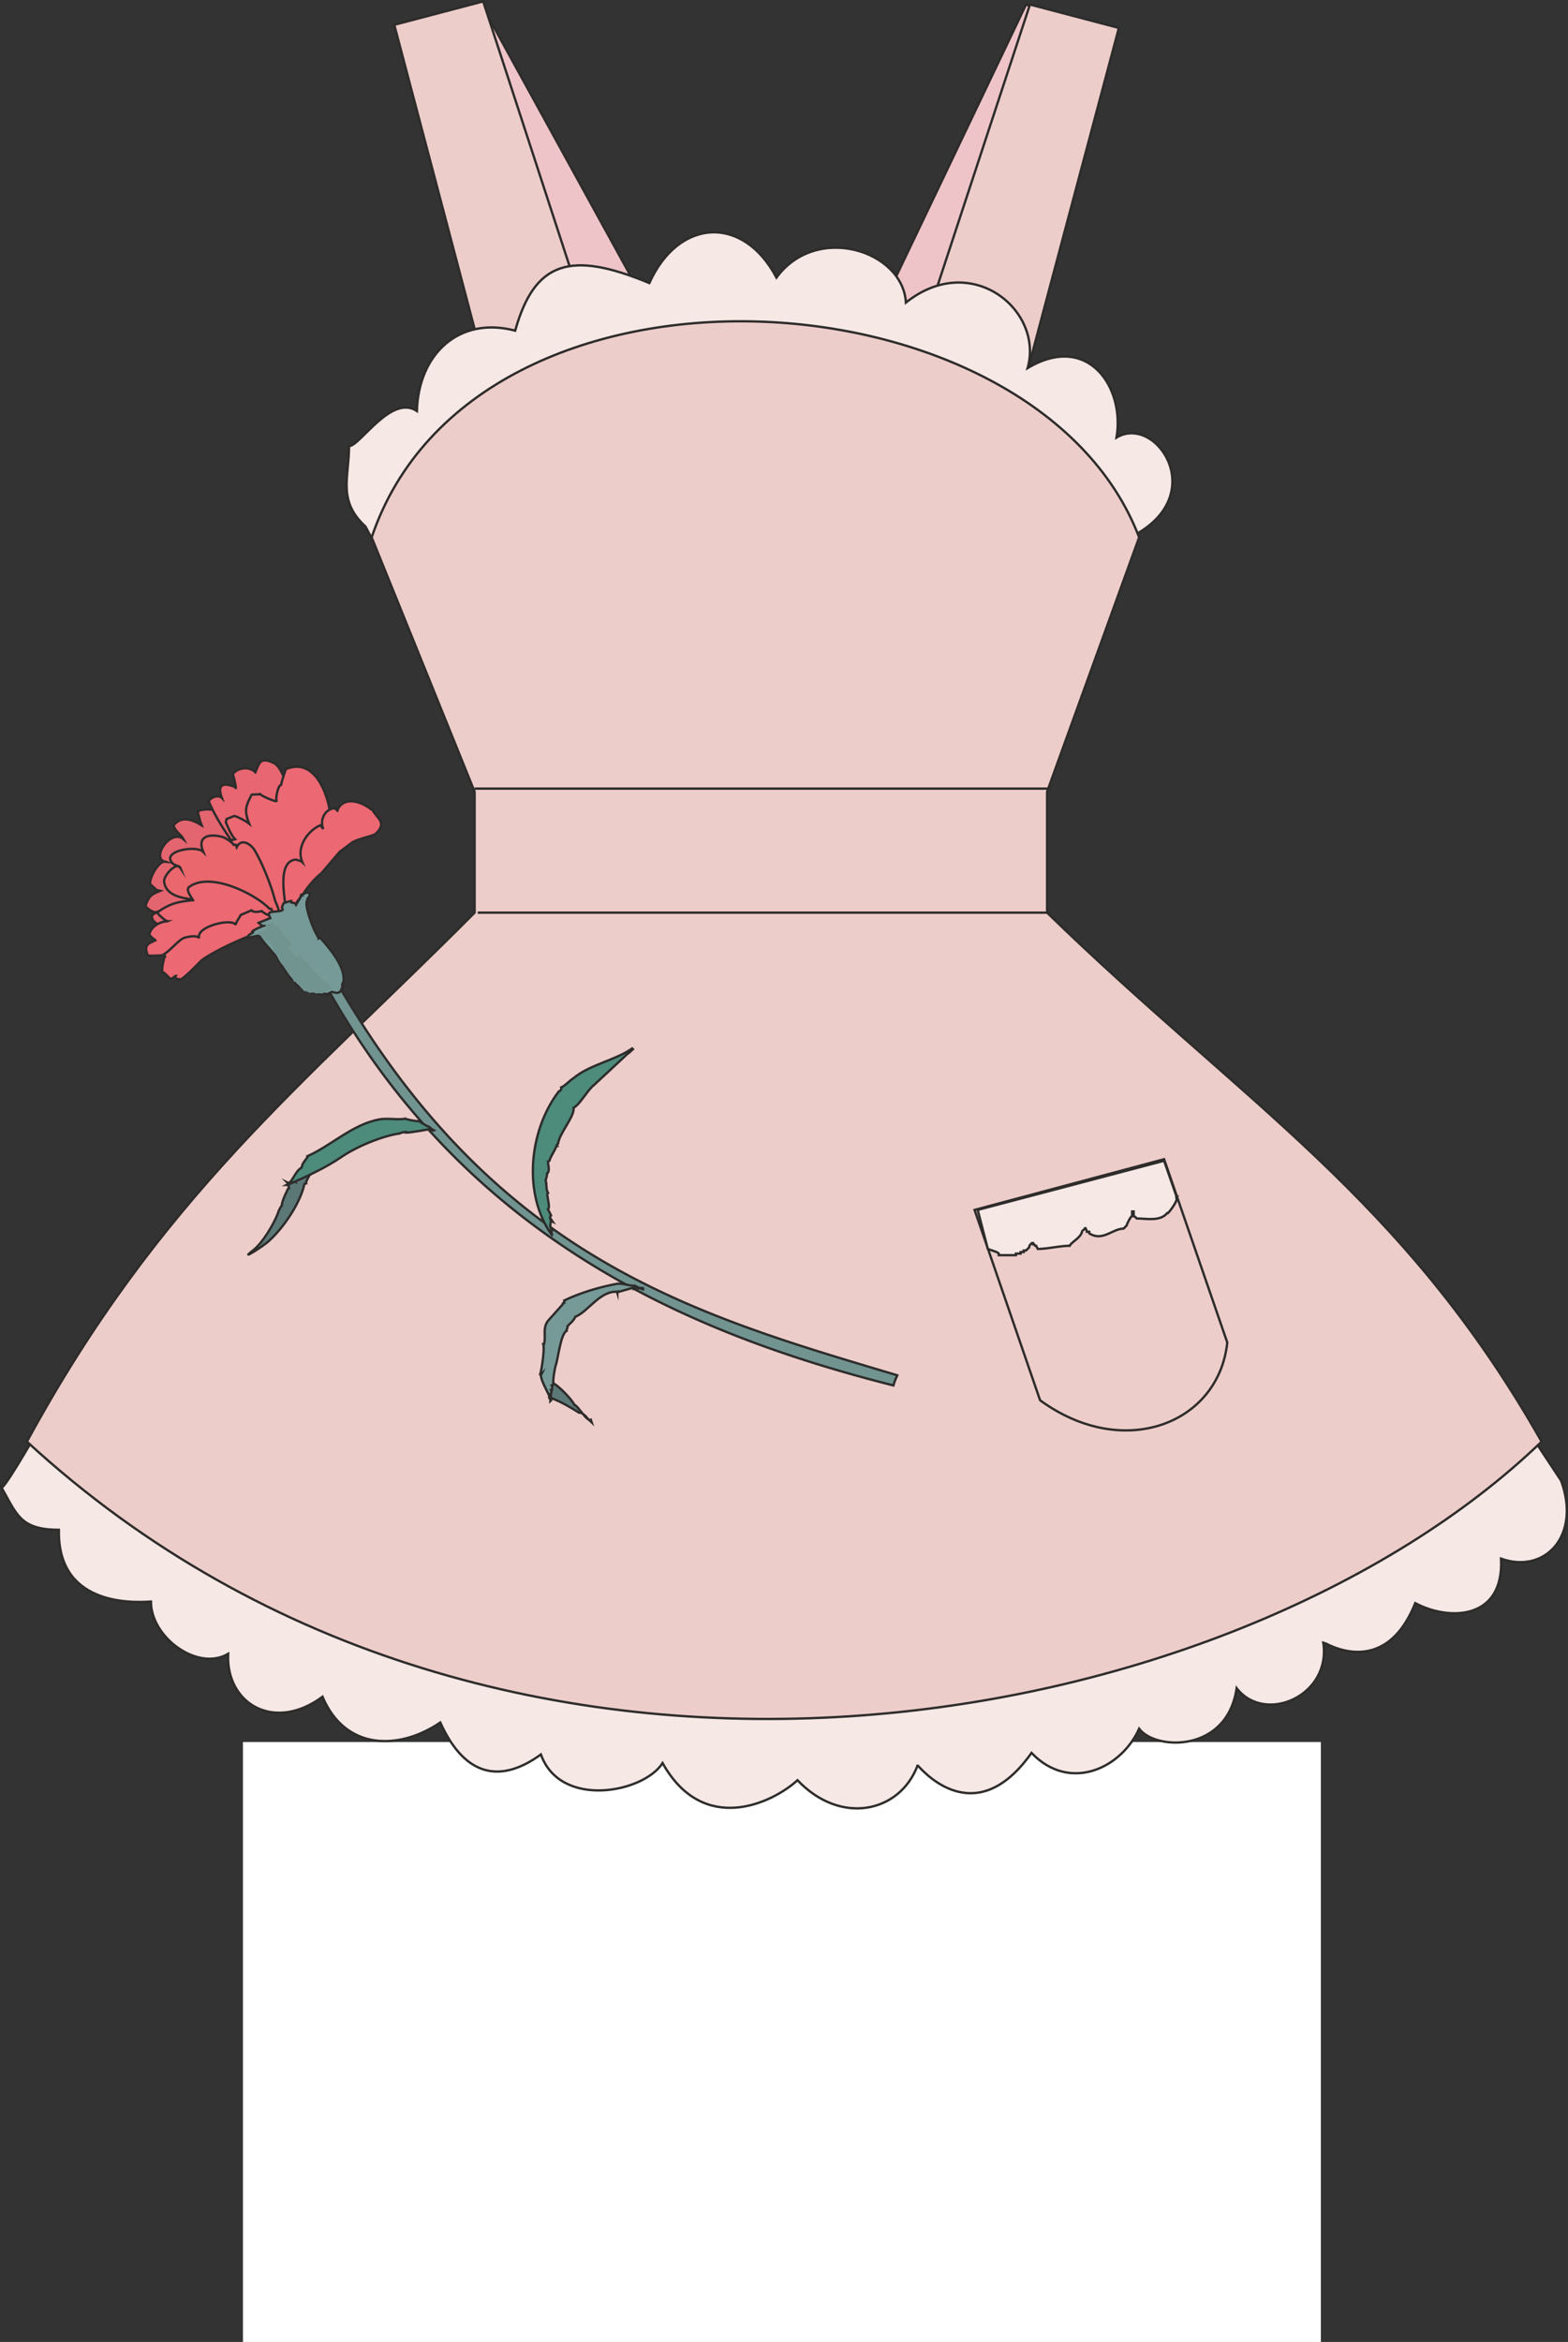 <svg height="288.174" viewBox="0 0 144.745 216.13" width="192.994" xmlns="http://www.w3.org/2000/svg"><rect x="0" y="0" width="144.745" height="216.13" fill="#333333" stroke="none"/><path style="fill:#fff" d="M247.022 473.577h99.504v55.368h-99.504zm10.296 15.984c-1.584.936-2.376 2.088-2.376 3.24 0 .792.432 1.368 1.152 1.368.216 0 .576-.144.72-.288.216-.288.432-.648.432-.936zm0-4.824c0-.36.072-.504.288-.504.288 0 .432.144.432.504v1.08c1.44 0 2.664-.144 3.456-.216.288 0 .504.144.504.288 0 .216-.144.504-.432.576-1.584.072-2.952.144-3.528.144v1.872c.792-.216 1.656-.36 2.304-.36 1.152 0 2.232.36 2.952 1.08.72.576 1.152 1.512 1.152 2.52s-.36 1.8-1.008 2.376a2.34 2.34 0 0 1-1.728.72c-.576 0-1.08-.144-1.368-.504a2.877 2.877 0 0 1-.936-1.512c0-.216.072-.504.288-.576.144 0 .36.072.432.216.216.504.504 1.008.72 1.224.216.216.576.288.936.288.36 0 .864-.288 1.152-.576.36-.432.576-1.08.576-1.728 0-.792-.288-1.512-.792-2.016-.648-.432-1.512-.792-2.376-.792-.648 0-1.512.144-2.304.36v3.528c0 .504-.144 1.152-.504 1.512-.288.432-.864.648-1.512.648-.504 0-1.08-.216-1.44-.576-.288-.288-.432-.864-.432-1.368 0-.864.216-1.584.72-2.232.576-.72 1.368-1.368 2.376-1.872v-2.088h-2.52c-.216 0-.432-.216-.432-.504 0-.144.216-.36.432-.36h2.52zm5.616.72c-.216-.216-.216-.432 0-.576.144-.072.432-.072.576.072.576.792 1.08 1.656 1.296 2.664 0 .288 0 .648-.288.648-.36.072-.576-.144-.576-.432a6.104 6.104 0 0 0-1.152-2.376zm12.816.936c.216-.504.36-1.152.432-1.656 0-.36.216-.432.576-.36.144 0 .288.216.288.432-.144.432-.288 1.008-.432 1.512.792-.072 1.44-.216 1.584-.216.72 0 1.368.288 1.8.792.504.504.792 1.512.792 2.952 0 1.368-.144 2.448-.36 3.384-.432 1.008-1.152 1.584-2.088 1.584-.36 0-.864-.144-1.368-.288-.504-.216-.864-.504-1.224-.72-.144-.144-.144-.288-.072-.432 0-.144.216-.144.36-.144.792.432 1.512.72 2.16.72.504 0 1.008-.36 1.296-.936.36-.576.504-1.656.504-3.024 0-1.224-.144-2.16-.504-2.448-.288-.432-.792-.648-1.296-.648-.432 0-1.152.144-1.8.216-.504 2.088-1.08 3.456-1.44 4.32-.36 1.008-.864 2.088-1.368 2.88-.144.216-.504.288-.72.216-.216-.216-.288-.504-.072-.648.504-.864.936-1.8 1.44-2.808.432-.936.864-2.304 1.296-3.744-.648 0-1.44.072-2.16.072-.36 0-.504-.072-.504-.288 0-.36.144-.504.504-.504.72 0 1.584-.144 2.376-.216zm5.256-.576c-.216-.144-.216-.288 0-.504a.615.615 0 0 1 .504 0c.576.576 1.152 1.44 1.656 2.52.36.792.576 1.584.576 2.376 0 .288-.216.504-.432.504s-.432-.144-.576-.432c0-.648-.216-1.44-.576-2.376-.216-.576-.648-1.368-1.152-2.016zm17.424 2.592c-.936.072-1.872.36-2.664.576 0 1.008.216 1.944.36 2.952a23.658 23.658 0 0 0 2.16-3.528zm-3.384-3.888c0-.144.288-.288.504-.288.288 0 .432.216.432.504l-.144.864c1.656 0 3.384-.144 5.04-.36.288 0 .504.216.504.432 0 .144-.216.432-.432.432-1.8.144-3.528.288-5.112.288 0 .648-.072 1.296-.072 1.872.36-.144.936-.36 1.44-.432.432 0 1.008-.144 1.368-.144.144-.288.36-.504.648-.504.288 0 .36.36.288.648 1.008.288 1.8.792 2.304 1.368.432.576.72 1.368.72 2.304 0 1.152-.504 2.16-1.368 2.808-.864.576-2.016.936-3.384.936-.216 0-.36-.216-.36-.36s.144-.36.216-.36c1.296 0 2.376-.432 3.024-1.008.648-.576.864-1.368.864-2.304 0-.504-.216-1.08-.576-1.584-.36-.432-1.008-.864-1.728-1.008-.72 1.44-1.656 2.808-2.664 4.104l.216.504c.144.216.072.432-.072.648-.216.072-.576.072-.72-.072l-.144-.288c-.36.36-.864.72-1.368.936a2.217 2.217 0 0 1-.936.216c-.504 0-.936-.216-1.296-.576-.216-.288-.432-.864-.432-1.296 0-.648.288-1.368.792-2.088.432-.72 1.224-1.512 2.304-2.088v-2.16h-2.448c-.288 0-.432-.144-.432-.36 0-.288.144-.432.432-.432h2.52zm-.072 4.824c-.792.432-1.44 1.08-1.728 1.728-.36.576-.576 1.152-.576 1.656 0 .288.072.72.216.864a.86.86 0 0 0 .648.36c.288 0 .648-.144.936-.36.36-.216.792-.648 1.008-.936-.216-.792-.504-1.944-.576-3.24zm21.6-2.88c-.432-.576-.72-1.224-.936-1.656 0-.216.072-.432.216-.504.288-.072.504 0 .72.216a6.11 6.11 0 0 0 .792 1.872c1.296-.144 2.448-.432 3.384-.576.216 0 .432.072.504.288 0 .288-.144.504-.288.504-.864.144-2.016.36-3.096.504.288.72.792 1.368 1.296 2.088a10.575 10.575 0 0 0 1.512 1.584c.216.144.288.432.072.648a.69.69 0 0 1-.648.144c-.864-.576-1.656-1.08-2.448-1.224-.792-.216-1.656-.36-2.304-.36-1.08 0-1.944.216-2.448.504-.504.432-.792.936-.792 1.44 0 .72.36 1.296 1.152 1.872.792.288 1.872.504 3.384.504 1.08 0 2.304-.144 3.456-.432.36 0 .576.072.648.288 0 .288-.144.504-.432.504-1.08.288-2.448.432-3.96.432s-2.808-.288-3.816-.792a2.693 2.693 0 0 1-1.368-2.376c0-.72.432-1.44 1.152-1.944.648-.504 1.728-.792 3.024-.792.792 0 2.016.36 3.456.864-.36-.504-1.152-1.584-1.944-2.88-1.296.144-2.448.216-3.024.216h-2.664c-.288 0-.432-.072-.432-.288 0-.216.144-.36.432-.36h1.512c1.224 0 2.52-.216 3.888-.288zm16.128.864c.288-.864.792-1.8 1.152-2.592a.624.624 0 0 1 .504-.288c.288.144.36.432.288.648a23.07 23.07 0 0 1-1.368 2.592c-.288.72-.792 1.656-1.152 2.52.648-.576 1.296-1.008 1.8-1.368.36-.216.864-.432 1.224-.432.432 0 .936.216 1.152.504.288.288.432.72.432 1.224 0 .432-.072 1.224-.216 2.16v.648c0 .432.144.72.36.936.144.072.432.144.648.144.504 0 1.008-.432 1.44-1.08.288-.72.576-1.728.792-2.808 0-.288.144-.432.432-.432.216 0 .36.288.36.504 0 .792-.288 1.728-.576 2.52-.288.72-.72 1.296-1.008 1.584-.432.36-1.008.504-1.512.504-.432 0-.864-.144-1.224-.36-.432-.36-.648-.936-.648-1.512 0-.144.072-.504.072-.648.072-.864.144-1.512.144-1.872 0-.72-.288-1.08-.864-1.08-.504 0-1.224.288-1.872.864-.576.504-1.152 1.296-1.8 2.376-.216.432-.504 1.08-.72 1.728-.144.36-.36.432-.72.36-.216-.144-.288-.432-.216-.648l.432-.864c.792-2.16 1.728-4.104 2.52-5.832zm-72.144 24.12c-1.008.072-1.944.36-2.736.576 0 .936.216 1.944.36 2.952a30.18 30.18 0 0 0 2.304-3.528zm-3.456-3.888c0-.144.288-.288.504-.288.288 0 .432.216.432.432l-.144.936c1.656 0 3.456-.144 5.184-.36.216 0 .432.216.432.432 0 .144-.144.432-.36.432-1.872.144-3.672.288-5.256.288 0 .648-.072 1.296-.072 1.872.36-.144.936-.288 1.44-.432.576-.072 1.08-.144 1.44-.144.144-.288.432-.504.648-.504.36 0 .432.36.36.648.936.288 1.728.72 2.232 1.368.504.576.72 1.368.72 2.304 0 1.152-.504 2.16-1.368 2.808-.792.576-2.016.936-3.312.936-.288 0-.504-.216-.504-.36s.216-.36.36-.36c1.296 0 2.304-.432 2.952-1.008.648-.576.936-1.368.936-2.232 0-.576-.288-1.152-.576-1.656-.432-.504-1.08-.864-1.8-1.08-.72 1.512-1.656 2.88-2.736 4.176l.216.504c.144.216.072.432-.072.648-.216.072-.576.072-.72-.144l-.144-.216c-.36.36-.864.72-1.296.864a1.8 1.8 0 0 1-1.008.288c-.504 0-1.008-.288-1.296-.576-.216-.36-.432-.792-.432-1.296 0-.648.288-1.368.72-2.088.504-.792 1.368-1.512 2.376-2.16v-2.088h-2.376c-.36 0-.504-.144-.504-.36 0-.288.144-.432.504-.432h2.448zm-.072 4.752c-.792.504-1.44 1.224-1.728 1.8-.36.576-.576 1.152-.576 1.656 0 .288.072.72.216.864.144.144.432.36.648.36.36 0 .648-.216 1.008-.36.288-.216.72-.648.936-.936-.216-.792-.504-1.944-.576-3.24zm17.712-4.32c.072-.36.288-.432.504-.36.288 0 .36.216.36.504-.504 1.944-.72 3.456-.72 4.536 0 .648.072 1.224.216 1.584.936-2.736 1.8-4.536 2.664-5.472.648-.648 1.44-1.08 2.088-1.08.576 0 1.224.36 1.656.936.648.72 1.08 2.016 1.08 3.816 0 1.872-.504 3.384-1.44 4.32-1.008 1.008-2.52 1.512-4.392 1.512-.288 0-.36-.216-.36-.432s.072-.432.36-.432h.504c1.296 0 2.376-.432 3.24-1.224.792-.864 1.224-2.16 1.224-3.744a7.316 7.316 0 0 0-.504-2.664c-.36-.792-.936-1.152-1.44-1.152-.504 0-1.008.216-1.368.648-.864.792-1.656 2.52-2.448 5.04-.216.288-.36.72-.432.864-.144.216-.432.36-.576.36-.216 0-.432-.216-.576-.432-.216-.504-.36-1.368-.36-2.376 0-.648.072-1.512.216-2.304.072-.648.36-1.584.504-2.448zm20.304 1.44c.216-.504.36-1.152.432-1.728 0-.288.288-.36.576-.288.144 0 .36.216.36.36-.216.504-.36 1.08-.576 1.584.864-.072 1.512-.216 1.656-.216a2.3 2.3 0 0 1 1.728.792c.432.504.792 1.512.792 2.952 0 1.368-.216 2.448-.432 3.456-.36.936-1.08 1.512-2.016 1.512-.288 0-.792-.144-1.296-.288a7.134 7.134 0 0 1-1.224-.792c-.144-.072-.144-.216-.072-.36 0-.144.144-.144.36-.072.792.36 1.512.648 2.16.648.432 0 .936-.36 1.224-.936.288-.648.504-1.656.504-3.096 0-1.152-.216-2.088-.504-2.376-.288-.36-.792-.648-1.224-.648-.432 0-1.08.144-1.728.288-.648 1.944-1.224 3.384-1.512 4.248-.432 1.08-.864 2.088-1.368 2.88-.144.216-.504.288-.72.216-.144-.216-.216-.504-.072-.648.504-.864.936-1.8 1.44-2.808a21.21 21.21 0 0 0 1.296-3.816c-.648 0-1.44.216-2.16.216-.36 0-.504-.216-.504-.288 0-.36.144-.504.504-.504.72 0 1.584-.216 2.376-.288zm5.112-.576a.348.348 0 0 1 0-.504.795.795 0 0 1 .576 0c.576.576 1.152 1.512 1.656 2.448.288.792.504 1.656.504 2.448 0 .36-.144.504-.36.504-.288 0-.504-.144-.576-.432 0-.648-.288-1.44-.576-2.304-.216-.72-.72-1.44-1.224-2.088zm.792-1.152c-.144-.144-.144-.288 0-.36.216 0 .36 0 .504.072.36.36.648.864 1.008 1.368.072.216 0 .504-.216.504-.144.072-.36.072-.36-.144-.288-.36-.72-.936-1.008-1.44zm1.008-.504v-.36c.144-.072.288-.072.504 0 .288.432.72.936.936 1.44 0 .216 0 .432-.072.504-.144 0-.432 0-.432-.144 0 .072-.288-.432-.936-1.368zm12.528.432c0-.216.144-.36.432-.36.288 0 .432.144.432.432 0 1.44.144 2.52.504 3.168.936-.288 1.872-.648 2.736-.792.792-.144 1.512-.36 2.088-.36.288 0 .504.144.504.36s-.072.504-.432.504c-1.296.144-2.448.432-3.384.648-1.728.504-3.024 1.008-3.744 1.584-.648.576-.936 1.224-.936 1.872 0 .864.288 1.512.864 1.8.576.288 1.656.576 3.312.576.504 0 1.08-.072 1.584-.072.792 0 1.728-.216 2.52-.36.36 0 .504.144.504.432 0 .216-.072.504-.288.504-.432.072-1.152.216-2.016.216-.864 0-1.656.072-2.304.072-2.232 0-3.672-.288-4.32-.936-.432-.504-.72-1.152-.72-1.872 0-1.008.432-1.944 1.08-2.592a7.007 7.007 0 0 1 2.232-1.296c-.36-.864-.648-2.016-.648-3.456zm22.536 2.592c1.008 0 1.944.36 2.448.936.576.576.936 1.44.936 2.592 0 .936-.504 1.872-1.152 2.592-1.008.936-2.664 1.584-4.824 1.728h-1.44c-.288 0-.504-.216-.504-.432 0-.288.216-.432.504-.432h1.08c1.944 0 3.384-.504 4.176-1.152.792-.72 1.152-1.512 1.152-2.304 0-.936-.216-1.656-.648-2.016-.504-.504-1.224-.72-1.872-.72-.864 0-2.088.288-3.6.864-.864.288-1.512.432-1.728.432-.36 0-.576-.144-.576-.36s.144-.504.288-.504c1.44-.288 2.448-.648 2.952-.792 1.008-.216 1.944-.432 2.664-.432zm-3.744-2.592c.432.144 1.152.36 1.944.36h2.952c.36 0 .504.144.504.504 0 .216-.144.36-.504.36-2.16 0-3.96-.144-5.184-.36-.144 0-.288-.288-.288-.504a.541.541 0 0 1 .504-.36z" transform="translate(-224.594 -312.815)"/><path style="fill:#f6e8e5;stroke:#2d2c2b;stroke-width:.216;stroke-miterlimit:10.433" d="M228.158 444.705c6.552-11.736-3.456 6.624-3.456 5.328 1.44 2.52 1.728 3.96 5.328 3.96-.144 6.84 6.408 6.768 8.496 6.624 0 3.312 4.32 6.48 7.128 4.824-.216 4.608 4.248 7.272 8.712 3.96 2.088 4.968 7.056 4.968 10.872 2.376 2.016 4.464 5.112 5.976 9.288 2.952 1.8 5.04 9.504 3.528 11.232.792 3.744 6.696 10.08 3.744 12.456 1.584 3.96 4.176 9.432 3.024 11.088-1.368.072 0 5.112 6.48 10.512-1.152 3.528 3.672 8.28 1.44 9.936-2.232 1.512 2.016 8.136 2.232 9-3.744 2.592 3.384 8.784.72 7.992-4.248.072 0 5.616 3.6 8.496-3.6 3.096 1.656 8.208 1.584 7.92-4.104 4.032 1.44 7.416-2.088 5.544-7.2l-3.24-4.896-.72.648v.288h-.576c0 .288-1.008.792-1.296.792-1.8.504-3.96 2.088-5.832 2.664-13.248 5.04-25.416 7.416-39.672 6.336-10.368-.792-21.096 1.368-31.176-.216-13.536-2.448-24.624-1.728-37.872-5.76-4.824-1.368-15.12-3.528-20.16-3.528 0-.576.288-1.08.288-1.368 0 .288.288.504-.288.288z" transform="translate(-224.594 -312.815)"/><path style="fill:#efc4c8;stroke:#2d2c2b;stroke-width:.216;stroke-miterlimit:10.433" d="m319.31 313.233 6.624 2.664-9.792 31.392-10.08-6.336zm-57.816 2.376 7.704-2.088 14.328 26.064-9.288 5.04z" transform="translate(-224.594 -312.815)"/><path style="fill:#edcdca;stroke:#2d2c2b;stroke-width:.216;stroke-miterlimit:10.433" d="m269.702 348.08-8.712-32.975 8.208-2.16 10.08 30.888zm49.392.289 8.784-32.976-8.208-2.16-10.152 30.888z" transform="translate(-224.594 -312.815)"/><path style="fill:#f6e8e5;stroke:#2d2c2b;stroke-width:.216;stroke-miterlimit:10.433" d="m327.374 365.937.288-.288v-.216h.288v-.288l1.512-3.024c6.768-3.816 1.8-11.088-1.8-8.928.792-4.68-2.664-9.72-8.208-6.408 1.512-5.328-5.184-10.872-11.232-6.048-.288-4.824-8.28-7.344-11.952-2.304-3.024-5.76-9-5.544-11.736.504-7.272-3.024-10.584-2.016-12.384 4.392-5.184-1.368-8.928 2.16-9.072 7.416-2.376-1.584-5.256 3.24-6.264 3.24 0 2.88-1.08 5.04 1.512 7.416l4.248 7.992c1.656-1.368 5.328-5.328 7.704-5.328.216-.792 4.752-2.376 5.832-2.664 3.168-1.08 6.336-1.584 9.792-2.16 12.312-2.376 25.056 2.736 35.928 6.408.576 0 1.08.576 1.584.576 0 .216 1.584.72 1.872.72 0 .576.288 0 .288.576h.504l.288-.288.216-.288v-.504c.576 0 0-.216.576-.216 0-.576.504-.576.216-.288z" transform="translate(-224.594 -312.815)"/><path style="fill:#edcdca;stroke:#2d2c2b;stroke-width:.216;stroke-miterlimit:10.433" d="M258.902 362.409c9.504-28.152 61.344-24.984 70.848 0l-8.496 23.472v11.16c18.072 17.568 32.904 26.28 45.648 48.816-28.152 27.144-95.832 40.464-139.824 0 12.24-22.536 25.416-32.832 41.328-48.816v-11.16z" transform="translate(-224.594 -312.815)"/><path style="fill:none;stroke:#2d2c2b;stroke-width:.216;stroke-miterlimit:10.433" d="M268.406 385.593h53.136m-52.848 11.447h52.848" transform="translate(-224.594 -312.815)"/><path style="fill:#edcdca;stroke:#2d2c2b;stroke-width:.216;stroke-miterlimit:10.433" d="m337.886 436.713-5.832-16.92-17.496 4.68 6.048 17.568c7.704 5.616 16.488 2.16 17.28-5.328z" transform="translate(-224.594 -312.815)"/><path style="fill:#f6e8e5;stroke:#2d2c2b;stroke-width:.216;stroke-miterlimit:10.433" d="m333.206 423.249-1.152-3.312-17.208 4.536.936 3.6c.36.144.936.288 1.008.432v.144h1.584v-.144h.432v-.144h.288v-.144h.216l.144-.144.144-.144c0-.288.36-.432.36-.504v.216c.288 0 0 .144.288.144l.144.288c.936 0 2.016-.288 2.952-.288.144-.36 1.152-.792 1.152-1.44a.31.31 0 0 0 .288-.288c0 .144.144.288.144.432h.216v.144c1.224.792 2.16-.432 3.168-.432l.144-.144.144-.144c0-.072.36-.864.504-.864v-.432h.144v.432l.144.072.144.144c.936 0 2.16.288 2.808-.504h.072c.288-.288.72-.936.792-1.224v-.144s-.072-.144 0-.144z" transform="translate(-224.594 -312.815)"/><path style="fill:#5c7876;stroke:#2d2c2b;stroke-width:.216;stroke-miterlimit:10.433" d="M275.246 440.673c-.144-.288 0-.648-.144-.864.144.216.504.432.648.72.36.144 1.656 1.44 1.872 1.944.288 0 1.152 1.584 1.512 1.368l.072.216c-.144-.144-.432-.36-.504-.504-.072-.072-.432-.432-.648-.36-.792-.504-1.656-1.008-2.592-1.368-.144-.216-.144-.36-.144-.36l-.288-.576h.144l-.144-.216.072-.072-.072-.144zm-23.544-18.864.144.072c-.072-.144.216-.216.288-.288v-.072c.144-.288 1.08-1.008 1.368-1.224l.432-.432c.072.144-.072.072 0 .216-.144 0-.432.504-.36.576-.216.072-.072.216-.144.288-.144.072-.648.936-.576 1.08-.288.072-.144.144-.216.288-.432 1.656-1.872 3.816-3.24 5.04-.432.432-2.952 2.016-1.368.792.864-.72 1.8-2.304 2.232-3.384 0-.144.288-.648.36-.72-.072-.144.36-1.152.432-1.224 0-.072.144-.36.216-.36-.072-.216 0-.36-.144-.504.144.072.648-.144.576-.144z" transform="translate(-224.594 -312.815)"/><path style="fill:#719491;stroke:#2d2c2b;stroke-width:.216;stroke-miterlimit:10.433" d="M255.302 402.8c14.76 26.065 33.048 31.249 52.128 36.937a5 5 0 0 0-.36.936c-19.368-4.896-39.672-13.896-52.488-37.08.288-.288.504-.504.72-.792z" transform="translate(-224.594 -312.815)"/><path style="fill:#e36570;stroke:#2d2c2b;stroke-width:.216;stroke-miterlimit:10.433" d="M250.334 394.593c-.576-1.44-1.584-3.528-2.592-4.752-1.008-1.152-3.096-2.88-4.896-2.16.072.36.216.936.36 1.296-.936-.576-1.872-.864-2.592 0 .144.576.72.864.936 1.296-1.224-1.08-3.168 1.944-1.584 2.088-.648-.288-1.584 1.44-1.512 2.016.072.144.504.432.576.576.072 0 .36.072.36.072-.864.36-1.008.432-1.368 1.368.072.216.72.72 1.08.576-.072.072-.432.216-.432.288-.216.504.432.864.864 1.008 3.312 1.368 6.192-.72 9.36-1.224.144 0 1.152-.36.792-.216.144.072.216-.216.216-.288.144-.072.36-.36.36-.504v-.072l.216-.216-.072-.144.144-.072-.144-.288h.072c.072-.144-.36-.864-.144-.648z" transform="translate(-224.594 -312.815)"/><path style="fill:#e76671;stroke:#2d2c2b;stroke-width:.216;stroke-miterlimit:10.433" d="M250.046 396.105c0-.36.216-1.656.36-2.016 1.224-2.952 1.512-5.112.792-8.352-.144-.648-.72-2.304-1.368-2.52-1.224-.576-1.296 0-1.656.864-.504-.504-1.512-.504-2.088.144.072.216.432 1.728.216 1.224-1.44-.576-1.584.072-1.224 1.008-.288-.288-.936-.144-1.224.288.936 2.232 2.52 4.176 3.816 6.12.288.432.576 1.296.72 1.728.144.072 1.44 1.44 1.656 1.512z" transform="translate(-224.594 -312.815)"/><path style="fill:#ec6873;stroke:#2d2c2b;stroke-width:.216;stroke-miterlimit:10.433" d="M250.838 397.113c.36-3.168 3.528-5.328 4.176-8.424l.144-.072c-.072-1.8-1.224-6.048-4.176-4.824-.072.216-.36 1.008-.432 1.44-.36.144-.504 1.296-.432 1.512-.144.072-1.44-.504-1.512-.648-.216.072-.648 0-.792.072-.504 1.008-.72 1.368-.216 2.664-.36-.288-1.08-.648-1.368-.72l-.72.288-.072.288c.216.504.504 1.224.864 1.584-.432.144-1.296.072-1.44.72.36.288 1.44 1.8 1.728 1.656.144.144.36.288.36.288.288.72 1.368 1.584 1.728 2.448.36-.144 1.512 1.728 1.656 2.088z" transform="translate(-224.594 -312.815)"/><path style="fill:#e9676d;stroke:#2d2c2b;stroke-width:.216;stroke-miterlimit:10.433" d="M250.334 397.185c.072-.576-.36-1.08-.432-1.584-.36-1.296-1.152-3.24-1.8-4.32-.36-.576-1.224-1.152-1.656-.288l-.072-.216h-.216c-.072-.216-.792-.648-1.008-.72-1.368-.36-2.376 0-1.8 1.368-.648-.648-3.96-.072-2.808 1.08.144.144.576.216.72.432-.288-.72-1.656.72-1.512 1.296.288 1.944 3.744 1.512 5.112 1.8.504.144 2.088.648 2.448 1.008.36-.144 1.512.432 1.872.504l.072.072s.36.072.432.072l.144.144h.144s-.072-.144.072-.216c-.144-.36.36-.432.288-.432z" transform="translate(-224.594 -312.815)"/><path style="fill:#ec6873;stroke:#2d2c2b;stroke-width:.216;stroke-miterlimit:10.433" d="M249.47 396.68c-1.296-1.367-5.472-3.455-7.416-2.015-.36.288.216.936.36 1.224-1.368.144-2.16.288-3.312 1.152.144.216.864.864 1.008.792-.648 0-1.584.432-1.728 1.224 0 .072.504.576.648.504-.864.36-1.152.504-.792 1.44 3.456.216 7.2-2.16 10.584-2.664.144 0 .792-.216.648-.144.072-.144.36-.792.432-.792l-.072-.216-.072.072c-.144-.072 0-.576-.144-.576z" transform="translate(-224.594 -312.815)"/><path style="fill:#ec6872;stroke:#2d2c2b;stroke-width:.216;stroke-miterlimit:10.433" d="m250.91 396.969.504-.072.072-.072s.288-.288.216-.432l.216-.072c-.072-.144.432-.72.576-.864.432-.72 1.08-1.512 1.8-2.088l1.656-1.944 1.152-.864c.576-.36 1.872-.576 2.16-.792 1.152-1.08.072-1.44-.288-2.232h-.072c-1.296-1.008-2.736-1.08-3.168.072-.072-.072-.216-.144-.216-.216-.936.072-1.44 1.08-1.08 1.944-.072-.144-.216-.288-.288-.36-1.152.504-2.232 2.016-1.656 3.384-.072-.072-.504-.216-.648-.216-1.584.216-1.008 3.168-.936 4.032.144.144.072.72 0 .792zm-1.008.504c-.288-.072-.936-.36-1.152-.576-.216.072-.792.144-.936-.072l-1.008.432c-.072.216-.504.72-.432.936-.288-.72-3.816.144-3.384 1.224-.144-.36-1.224-.144-1.512 0-.432.216-1.296 1.224-1.728 1.44l.072.216c-.072 0-.36 1.296-.216 1.512h.144l.072.144h.072l.36.36.144.072c.144-.072.36-.288.432-.288l-.072.144.072.072s.072 0 .144.144l.144-.072.072.072c.288 0 1.8-1.584 2.016-1.8 1.296-.936 3.456-1.872 4.896-2.448.072-.144.648-.504.648-.504.144.072.504-.288.648-.36l-.072-.072c.072-.072.216-.216.216-.288l.144-.072s0-.36.216-.216z" transform="translate(-224.594 -312.815)"/><path style="fill:#769a97;stroke:#2d2c2b;stroke-width:.216;stroke-miterlimit:10.433" d="m255.158 404.385-.432.216-.072-.072c-.072 0-.36 0-.432.072-.072-.072-.36-.072-.432-.216-.288.144-.792-.072-1.008-.288l-.144.072-.144-.072a17.638 17.638 0 0 0-.648-.504l-.072-.216c-.288.072-1.512-2.016-1.656-2.232-.36-.504-1.44-1.584-1.584-2.016-.216.072-.72.144-1.008.216-.144-.288.36-.36.432-.504l-.072-.072c.144-.144.792-.432 1.008-.504-.144 0-.432-.288-.432-.288l1.08-.432-.144-.36.072-.144c.36-.144.864-.072 1.152-.216l.072-.072-.072-.216.144-.36c.216-.072.576-.216.72-.216v.144l.36.072.072.144.432-.72v-.072l.144-.072-.072-.072.504-.216.144.072h.072l.072.144-.072.144v.072c-.144.072-.216.216-.144.288-.432.216.504 2.664.792 3.096 0 .072.216.36.216.432l.144-.072c.792.936 2.304 2.592 2.16 4.032-.288.576 0 .216-.072.576h-.072c-.216.864-.864.288-1.008.432z" transform="translate(-224.594 -312.815)"/><path style="fill:#719491" d="M248.75 398.985c-.072.072-.288.072-.36.072h-.144l.072-.144.936-.36-.216-.504c.144-.072.288.144.36.072l.072.288.144-.432.072-.072c.144 0 .36.36.432.432a.155.155 0 0 0 .144-.144l.072.072.36.792h.144l.144.36.072-.072c.144.144.504.648.648.864-.072-.144-.36-.144-.432-.072l.072.072-.216.072.216.216h.072c.144.144.432.576.576.648l.072-.072.216.144-.144-.36h.072l-.072-.216c.072.288.288.432.36.648.144.072.504.504.576.432.072.144.504.792.576.864l.144-.072.072.216c.072 0 .576.648.72.576l.072.216.144-.072c0 .144.432.504.432.576l-.792.36v.072l-.144.072c-.072-.144-.648.072-.72-.144-.072.072-.288 0-.432.072l-.072-.072-.072-.072-.072.072-.072-.144-.072.072-.144-.072-.792-.864-.072.072c-.144-.144-.216-.648-.432-.792h-.072c-.144-.072-.288-.576-.432-.72h-.072c-.648-.504-.864-2.016-1.512-2.376l-.072.072c-.144-.072-.504-.432-.576-.504a.546.546 0 0 1-.288-.144c.072.072.144.072.288 0 0 .144.144.144.144 0z" transform="translate(-224.594 -312.815)"/><path style="fill:#4d8b7b;stroke:#2d2c2b;stroke-width:.216;stroke-miterlimit:10.433" d="m264.518 417.057-.36-.288h-.072c-.144-.072-.648-.36-.864-.504-.072.072-1.152-.144-1.224-.216-.576.144-1.656-.072-2.376.072-2.448.432-4.392 2.376-6.624 3.384.072.072-.504.648-.504.864l-.072.216c-.576.288-.792 1.296-1.368 1.584h.072c1.656-.72 3.528-1.584 4.896-2.52 1.44-1.008 3.888-2.016 5.472-2.232.072-.072.504-.144.576-.144v.072c.36 0 2.088-.288 2.304-.36l.072.144c.216-.072.072.072.216 0zm11.016 9.72c-2.664-3.672-2.16-9.576.648-13.248.072 0 .288-.144.216-.36.36-.144.792-.648 1.152-.864 1.44-1.224 3.888-1.656 5.4-2.736l.072.072s-.36.36-.504.432l-3.096 2.88c-.576.432-1.296 1.8-1.872 2.088.072.864-1.296 2.304-1.44 3.312-.144.072-.072.216-.072.216h-.072c-.144.432-.576 1.008-.648 1.368l-.144.072c0 .216.216.936-.072 1.08 0 .144-.072.504-.144.648.144.36 0 .792.216 1.152-.216.072.288 1.368 0 1.512l.288.576c-.144.072-.072.432 0 .504l.144.072-.144-.216c0 .144-.072.504-.072.648l.144.36h-.072c0 .072.144.504.072.432z" transform="translate(-224.594 -312.815)"/><path style="fill:#769a97;stroke:#2d2c2b;stroke-width:.216;stroke-miterlimit:10.433" d="M283.958 431.817c-.216-.072-.648-.288-.792-.36-.432.072-1.152-.288-1.728-.144-1.512.288-3.24.792-4.752 1.512.072.144-.072 0 0 .216l-.144.072v.072l-1.224 1.368c-.72.72-.288 1.512-.504 2.304h-.072c.144.432-.144 2.376-.288 2.808l.072.072.072-.144s-.216.216 0 .144c-.288.072.648 1.728.72 1.944-.144.072.144.36.144.36l-.072.072c0-.072.072-.288.072-.288l-.072-.144.072-.072-.072-.144c.072 0 .144-.216.072-.36h.072s.072-.36 0-.432c.216-.072 0-.072.144-.144-.072-.288.144-1.512.216-1.728.216-.504.432-2.88 1.008-3.168-.072-.144.144-.216.072-.432.216-.216.648-.576.72-.864 1.152-.432 2.304-2.448 3.888-2.304v.144c-.072-.216.144-.216.144-.144.288-.072 1.152-.36 1.368-.36v.072l.288-.144.072.144c.072-.072.648-.144.504.072z" transform="translate(-224.594 -312.815)"/></svg>
